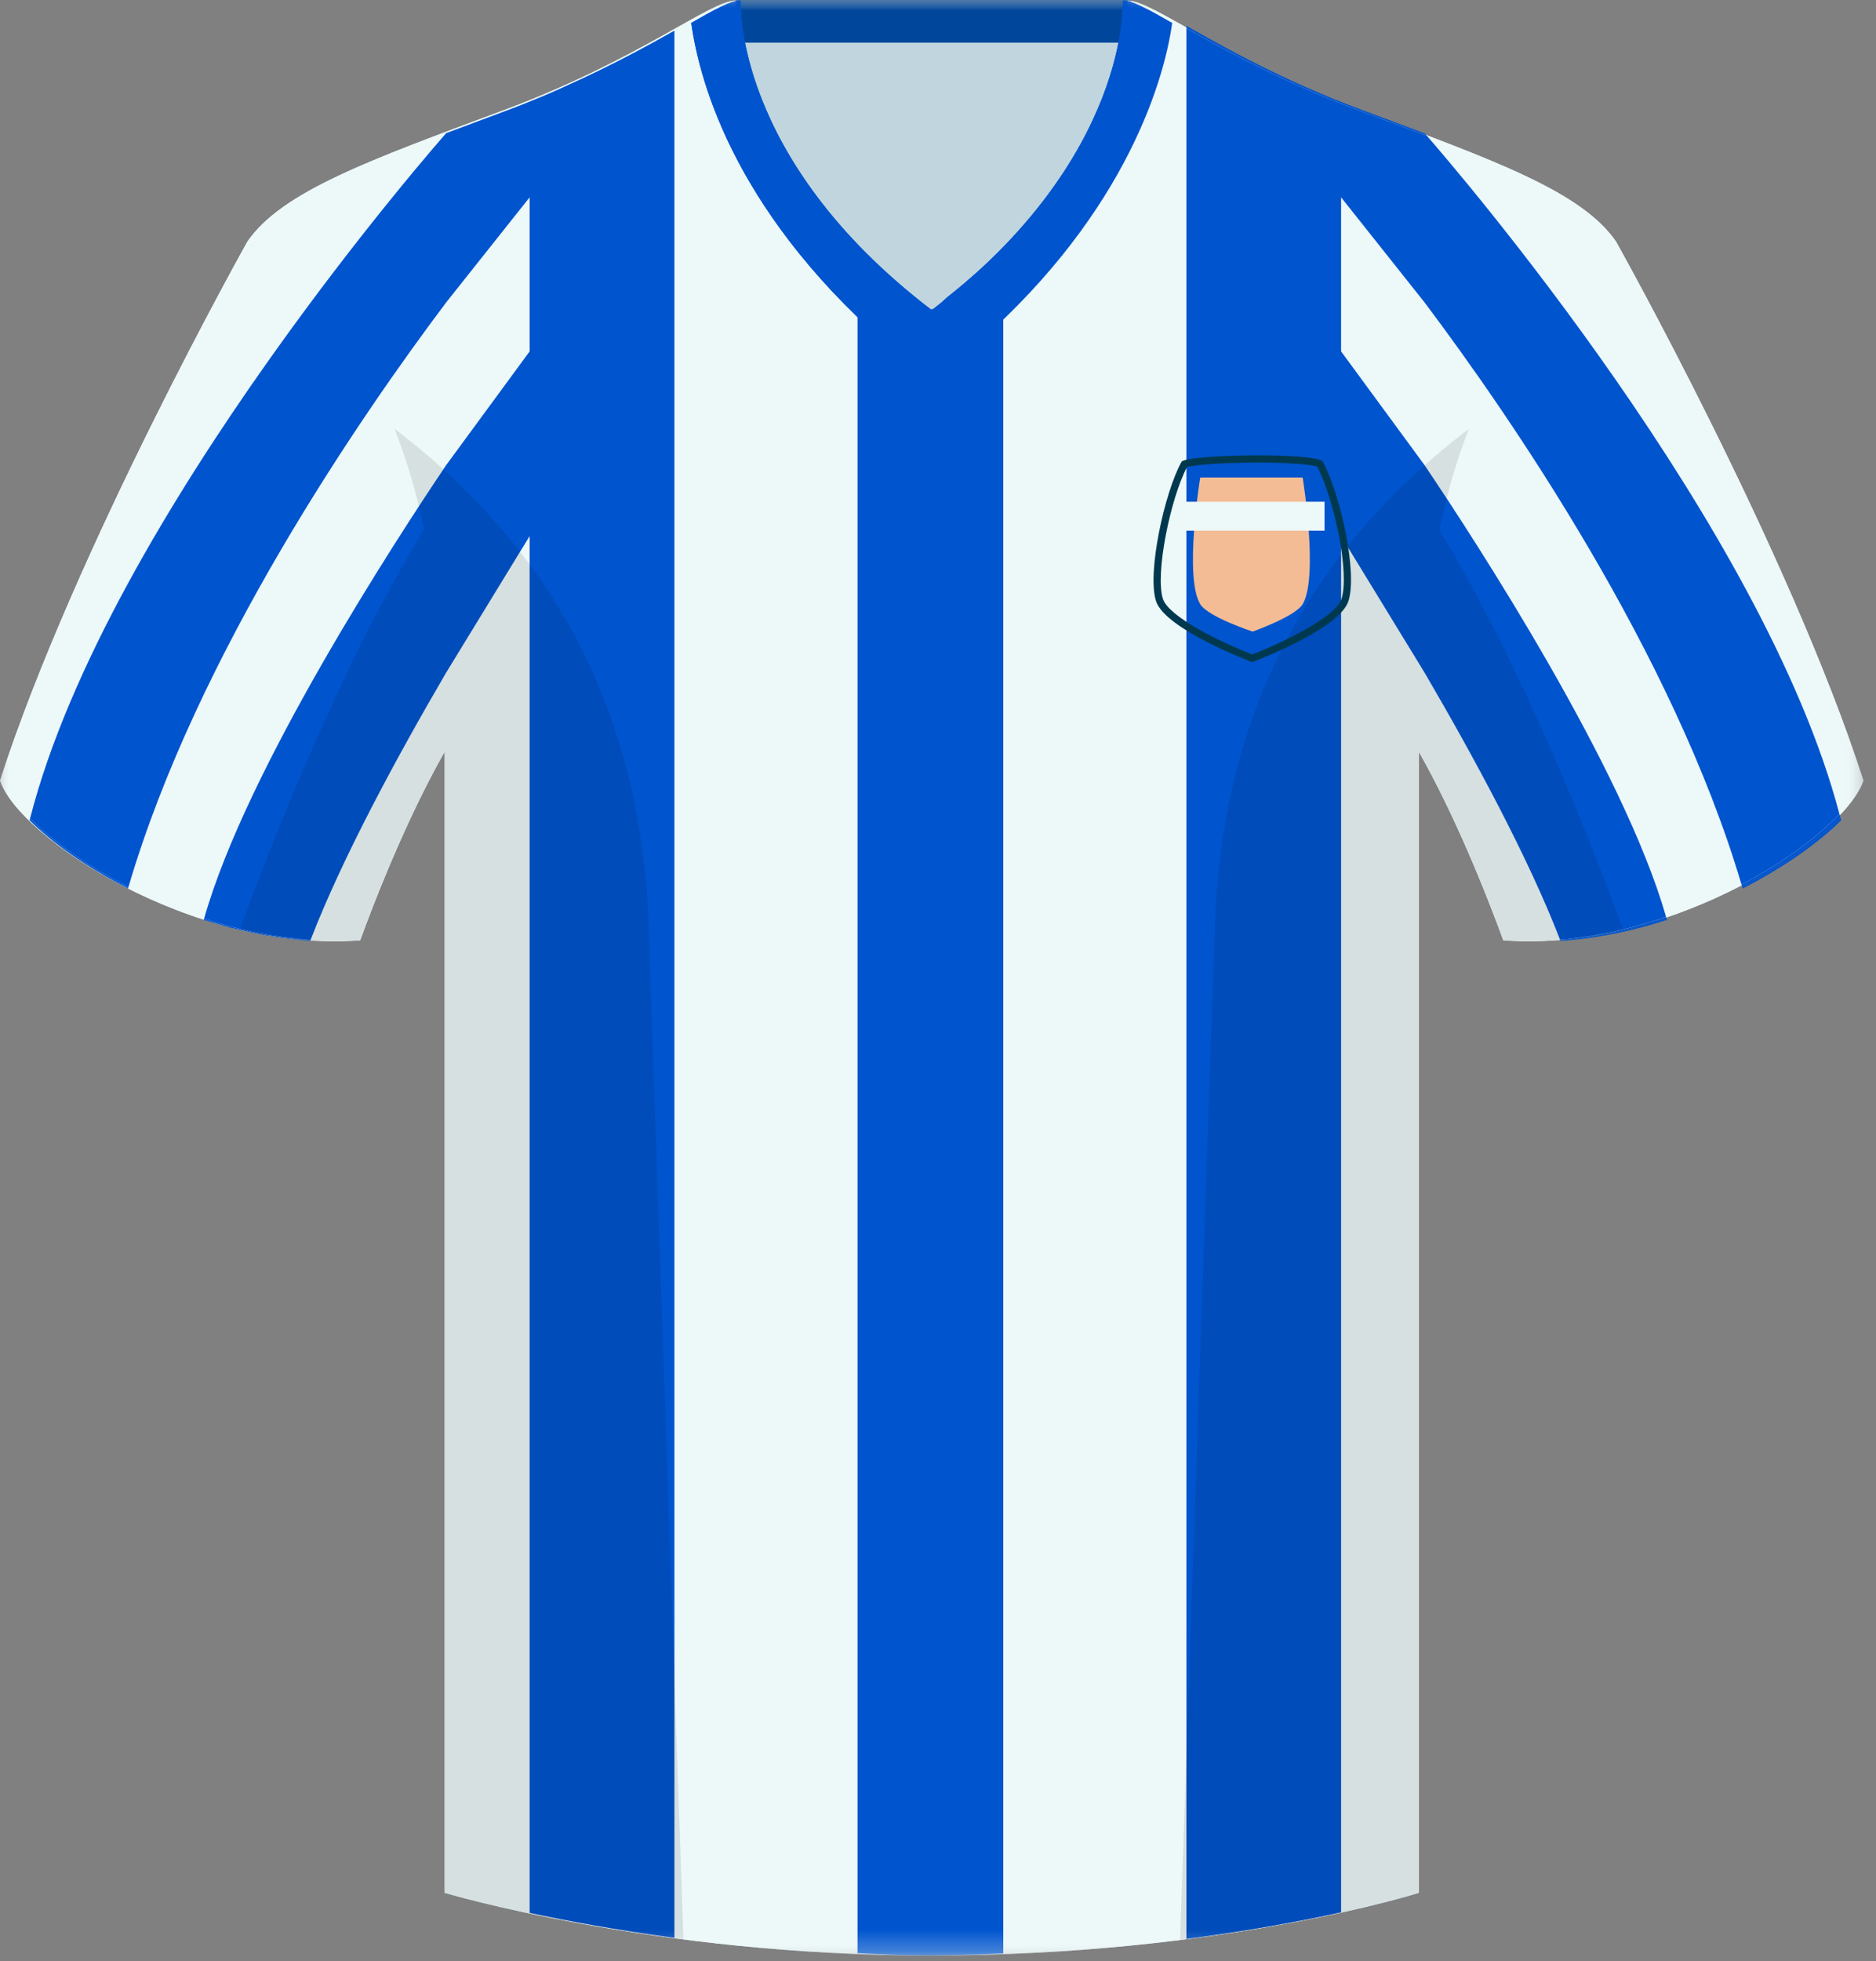<?xml version="1.0" encoding="UTF-8"?>
<svg width="89px" height="93px" viewBox="0 0 89 93" version="1.1" xmlns="http://www.w3.org/2000/svg" xmlns:xlink="http://www.w3.org/1999/xlink">
    <rect x="0" y="0" width="89" height="93" fill="#808080" stroke="none"/>
    <!-- Generator: Sketch 46.1 (44463) - http://www.bohemiancoding.com/sketch -->
    <title>warmuda</title>
    <desc>Created with Sketch.</desc>
    <defs>
        <polygon id="path-1" points="0 0.292 0 93 88.405 93 88.405 0.292 0 0.292"></polygon>
        <polygon id="path-3" points="0 93.726 88.405 93.726 88.405 1 0 1"></polygon>
    </defs>
    <g id="Page-1" stroke="none" stroke-width="1" fill="none" fill-rule="evenodd">
        <g id="warmuda" transform="translate(0, -1)">
            <g id="Group-3" transform="translate(0, 0.726)">
                <mask id="mask-2" fill="white">
                    <use xlink:href="#path-1"></use>
                </mask>
                <g id="Clip-2"></g>
                <path d="M76.668,11.732 L76.668,11.732 C75.034,9.354 70.874,7.87 64.485,5.492 C58.097,3.115 54.68,0.292 53.491,0.292 C53.491,0.292 53.917,7.75 44.203,14.976 C34.488,7.75 34.914,0.292 34.914,0.292 C33.726,0.292 30.309,3.115 23.92,5.492 C17.531,7.87 13.372,9.354 11.737,11.732 C11.737,11.732 3.565,26.293 -0,37.286 C0.892,39.961 9.064,45.458 17.086,44.864 C18.73,40.386 20.204,37.487 21.098,35.916 L21.098,90.028 C21.098,90.028 31.052,93.001 44.126,93.001 C57.942,93.001 67.309,90.028 67.309,90.028 L67.309,35.916 C68.201,37.487 69.675,40.386 71.319,44.864 C79.343,45.458 87.514,39.961 88.405,37.286 C84.84,26.293 76.668,11.732 76.668,11.732" id="Fill-1" fill="#EDF8F9" mask="url(#mask-2)"></path>
            </g>
            <mask id="mask-4" fill="white">
                <use xlink:href="#path-3"></use>
            </mask>
            <g id="Clip-5"></g>
            <polygon id="Fill-4" fill="#C0D5DD" mask="url(#mask-4)" points="34.879 19.251 53.65 19.251 53.65 1 34.879 1"></polygon>
            <polygon id="Fill-6" fill="#00479B" mask="url(#mask-4)" points="34.88 3.022 53.651 3.022 53.651 1 34.88 1"></polygon>
            <path d="M11.737,12.458 C11.737,12.458 3.565,27.019 0,38.013 C0.891,40.687 9.063,46.184 17.086,45.59 C19.759,38.31 21.988,35.189 21.988,35.189 C21.988,35.189 22.583,16.173 11.737,12.458" id="Fill-7" fill="#EDF8F9" mask="url(#mask-4)"></path>
            <path d="M76.668,12.458 C76.668,12.458 84.84,27.019 88.405,38.013 C87.514,40.687 79.343,46.184 71.319,45.59 C68.646,38.31 66.417,35.189 66.417,35.189 C66.417,35.189 65.822,16.173 76.668,12.458" id="Fill-8" fill="#EDF8F9" mask="url(#mask-4)"></path>
            <path d="M64.485,6.218 C58.096,3.841 54.679,1.018 53.491,1.018 C53.491,1.018 53.917,8.476 44.203,15.703 C34.488,8.476 34.914,1.018 34.914,1.018 C33.725,1.018 30.308,3.841 23.92,6.218 C17.531,8.595 13.372,10.081 11.737,12.457 C13.965,14.241 21.097,18.253 21.097,36.528 L21.097,90.754 C21.097,90.754 31.051,93.727 44.126,93.727 C57.942,93.727 67.308,90.754 67.308,90.754 L67.308,36.528 C67.308,18.253 74.439,14.241 76.668,12.457 C75.034,10.081 70.874,8.595 64.485,6.218" id="Fill-10" fill="#EDF8F9" mask="url(#mask-4)"></path>
            <path d="M25.126,5.817 L25.126,5.819 C24.759,5.966 24.382,6.113 23.993,6.258 C22.995,6.629 22.059,6.977 21.17,7.312 C21.169,7.313 5.083,25.501 1.425,39.816 C2.491,40.883 4.119,42.055 6.092,43.067 C9.335,32.008 17.114,20.729 21.17,15.336 L25.126,10.357 L25.126,17.664 L21.17,23.051 C18.775,26.601 11.682,37.478 9.683,44.562 C11.285,45.087 12.993,45.449 14.733,45.574 C16.234,41.685 18.82,36.905 21.17,32.888 L25.126,26.421 L25.126,91.706 C26.912,92.087 29.249,92.522 31.995,92.89 L31.995,2.454 C30.716,3.171 29.063,4.083 26.998,5.009 C26.447,5.267 25.831,5.536 25.126,5.817" id="Fill-11" fill="#0054CE" mask="url(#mask-4)"></path>
            <path d="M87.264,39.596 C83.671,25.967 69.026,8.968 67.694,7.441 C66.677,7.055 65.588,6.652 64.422,6.218 C60.797,4.869 58.132,3.378 56.285,2.339 L56.285,92.942 C59.291,92.553 61.786,92.084 63.623,91.678 L63.623,26.421 L67.579,32.888 C69.927,36.899 72.51,41.672 74.011,45.558 C74.09,45.551 74.169,45.552 74.248,45.544 C74.257,45.543 74.266,45.542 74.275,45.541 C75.921,45.376 77.528,44.991 79.041,44.477 C77.01,37.392 69.966,26.587 67.579,23.051 L63.623,17.663 L63.623,10.357 L67.579,15.335 C71.621,20.708 79.356,31.925 82.62,42.946 C84.624,41.89 86.248,40.679 87.264,39.596" id="Fill-12" fill="#0054CE" mask="url(#mask-4)"></path>
            <path d="M47.596,12.726 C46.806,13.518 45.913,14.319 44.897,15.121 C44.694,15.315 44.492,15.509 44.278,15.703 C44.255,15.683 44.237,15.664 44.215,15.645 C44.19,15.664 44.166,15.683 44.139,15.703 C42.803,14.708 41.663,13.709 40.682,12.726 L40.682,93.618 C41.803,93.683 42.956,93.723 44.147,93.725 C44.544,93.724 44.926,93.714 45.318,93.709 C46.093,93.695 46.855,93.67 47.596,93.632 L47.596,12.726 Z" id="Fill-13" fill="#0054CE" mask="url(#mask-4)"></path>
            <g id="Group-16" mask="url(#mask-4)" fill-opacity="0.1" fill="#000000">
                <g transform="translate(11, 20.726)">
                    <path d="M57.28,5.399 C57.668,3.567 58.148,1.974 58.689,0.607 C52.874,5.037 47.055,12.143 46.643,24.095 C46.131,38.955 45.36,61.316 44.983,72.263 C52.02,71.383 56.307,70.028 56.307,70.028 L56.307,15.915 C57.201,17.488 58.675,20.386 60.319,24.863 C62.24,25.005 64.168,24.793 66.004,24.358 C62.135,13.834 58.757,7.801 57.28,5.399" id="Fill-14"></path>
                    <path d="M10.098,15.912 L10.098,70.028 C10.098,70.028 14.563,71.355 21.422,72.236 C21.044,61.276 20.275,38.941 19.763,24.095 C19.351,12.143 13.531,5.037 7.716,0.607 C8.254,1.967 8.735,3.538 9.122,5.357 C7.66,7.728 4.264,13.773 0.377,24.353 C2.219,24.79 4.156,25.006 6.086,24.864 C7.729,20.388 9.205,17.485 10.098,15.912 Z" id="Fill-15"></path>
                </g>
            </g>
            <path d="M42.639,17.802 L44.2,19.017 L45.766,17.802 C53.167,11.575 55.194,5.075 55.611,2.087 C54.483,1.44 53.709,1.018 53.264,1.018 C53.264,1.018 53.679,8.476 44.203,15.703 C34.727,8.476 35.142,1.018 35.142,1.018 C34.697,1.018 33.922,1.44 32.794,2.087 C33.205,5.032 35.001,11.377 42.639,17.802" id="Fill-17" fill="#0054CE" mask="url(#mask-4)"></path>
            <path d="M42.639,17.802 L44.2,19.017 L45.675,17.893 L55.52,2.178 C54.483,1.44 53.709,1.018 53.264,1.018 C53.264,1.018 53.679,8.476 44.203,15.703 C34.727,8.476 35.142,1.018 35.142,1.018 C34.697,1.018 33.922,1.44 32.794,2.087 C33.205,5.032 35.001,11.377 42.639,17.802" id="Fill-18" fill="#0054CE" mask="url(#mask-4)"></path>
            <path d="M63.642,29.402 C63.37,30.241 60.952,31.435 59.408,32.03 C57.863,31.435 55.446,30.241 55.172,29.402 C54.786,28.212 55.536,24.616 56.311,23.148 C56.627,23.053 57.889,22.936 59.698,22.936 C61.385,22.936 62.262,23.046 62.492,23.128 C63.309,24.725 64.037,28.188 63.642,29.402 M62.761,22.899 C62.516,22.437 56.253,22.543 56.053,22.899 C55.251,24.333 54.409,28.168 54.844,29.508 C55.281,30.85 59.408,32.399 59.408,32.399 C59.408,32.399 63.535,30.85 63.97,29.508 C64.406,28.168 63.615,24.505 62.761,22.899" id="Fill-19" fill="#00394F" mask="url(#mask-4)"></path>
            <path d="M61.8,29.65 C61.455,30.232 59.425,30.949 59.425,30.949 C59.425,30.949 57.304,30.25 56.941,29.65 C56.162,28.366 56.941,23.641 56.941,23.641 L61.8,23.641 C61.8,23.641 62.567,28.358 61.8,29.65" id="Fill-20" fill="#F4BC95" mask="url(#mask-4)"></path>
            <polygon id="Fill-21" fill="#EDF8F9" mask="url(#mask-4)" points="55.976 26.164 62.839 26.164 62.839 24.791 55.976 24.791"></polygon>
            <path d="M1.402,39.897 C2.477,40.961 4.103,42.125 6.072,43.129 C6.078,43.108 6.086,43.087 6.091,43.067 C4.119,42.055 2.491,40.883 1.424,39.816 C1.418,39.842 1.409,39.871 1.402,39.897" id="Fill-22" fill="#0054CE" mask="url(#mask-4)"></path>
            <path d="M10.973,44.999 C10.806,44.956 10.643,44.904 10.478,44.858 C10.643,44.905 10.806,44.955 10.973,44.999" id="Fill-23" fill="#0054CE" mask="url(#mask-4)"></path>
            <path d="M12.453,45.321 C12.104,45.258 11.759,45.18 11.416,45.1 C11.759,45.181 12.104,45.257 12.453,45.321" id="Fill-24" fill="#0054CE" mask="url(#mask-4)"></path>
            <path d="M14.716,45.617 C14.72,45.606 14.724,45.596 14.729,45.586 C14.038,45.544 13.352,45.473 12.675,45.358 C13.349,45.475 14.029,45.569 14.716,45.617" id="Fill-25" fill="#0054CE" mask="url(#mask-4)"></path>
            <path d="M9.682,44.562 C9.676,44.581 9.669,44.601 9.663,44.619 C9.931,44.706 10.204,44.781 10.478,44.858 C10.643,44.904 10.806,44.956 10.973,44.999 C11.119,45.036 11.268,45.066 11.415,45.1 C11.758,45.18 12.104,45.257 12.453,45.321 C12.527,45.334 12.6,45.345 12.674,45.358 C13.351,45.473 14.037,45.543 14.728,45.585 C14.729,45.582 14.731,45.578 14.733,45.574 C12.993,45.449 11.285,45.086 9.682,44.562" id="Fill-26" fill="#0054CE" mask="url(#mask-4)"></path>
            <path d="M82.65,43.039 C82.659,43.069 82.67,43.1 82.678,43.13 C84.646,42.125 86.273,40.962 87.348,39.897 C87.337,39.854 87.323,39.81 87.312,39.768 C86.256,40.837 84.628,42.018 82.65,43.039" id="Fill-27" fill="#0054CE" mask="url(#mask-4)"></path>
            <path d="M74.015,45.57 C74.021,45.585 74.029,45.601 74.035,45.617 C75.773,45.496 77.482,45.14 79.085,44.619 C79.078,44.594 79.069,44.567 79.061,44.542 C77.54,45.044 75.923,45.394 74.275,45.542 C74.265,45.543 74.256,45.544 74.247,45.545 C74.17,45.551 74.093,45.564 74.015,45.57" id="Fill-28" fill="#0054CE" mask="url(#mask-4)"></path>
            <path d="M74.275,45.542 C74.265,45.543 74.256,45.544 74.248,45.545 C74.256,45.544 74.265,45.543 74.275,45.542" id="Fill-29" fill="#0054CE" mask="url(#mask-4)"></path>
            <path d="M67.693,7.441 C67.641,7.381 67.604,7.338 67.593,7.327 C66.663,6.975 65.677,6.61 64.625,6.218 C60.862,4.818 58.137,3.268 56.285,2.226 L56.285,2.339 C58.131,3.379 60.797,4.87 64.422,6.218 C65.588,6.652 66.677,7.055 67.693,7.441" id="Fill-30" fill="#0054CE" mask="url(#mask-4)"></path>
            <path d="M74.015,45.57 C74.093,45.564 74.17,45.551 74.247,45.545 C74.169,45.552 74.089,45.551 74.011,45.558 C74.012,45.562 74.014,45.566 74.015,45.57" id="Fill-31" fill="#0054CE" mask="url(#mask-4)"></path>
            <path d="M79.061,44.542 C79.055,44.521 79.047,44.499 79.041,44.478 C77.528,44.991 75.921,45.377 74.275,45.542 C75.923,45.395 77.54,45.044 79.061,44.542" id="Fill-32" fill="#0054CE" mask="url(#mask-4)"></path>
            <path d="M82.62,42.946 C82.63,42.977 82.641,43.008 82.65,43.039 C84.628,42.018 86.257,40.837 87.312,39.767 C87.298,39.711 87.279,39.653 87.265,39.596 C86.248,40.679 84.625,41.89 82.62,42.946" id="Fill-33" fill="#0054CE" mask="url(#mask-4)"></path>
        </g>
    </g>
</svg>
